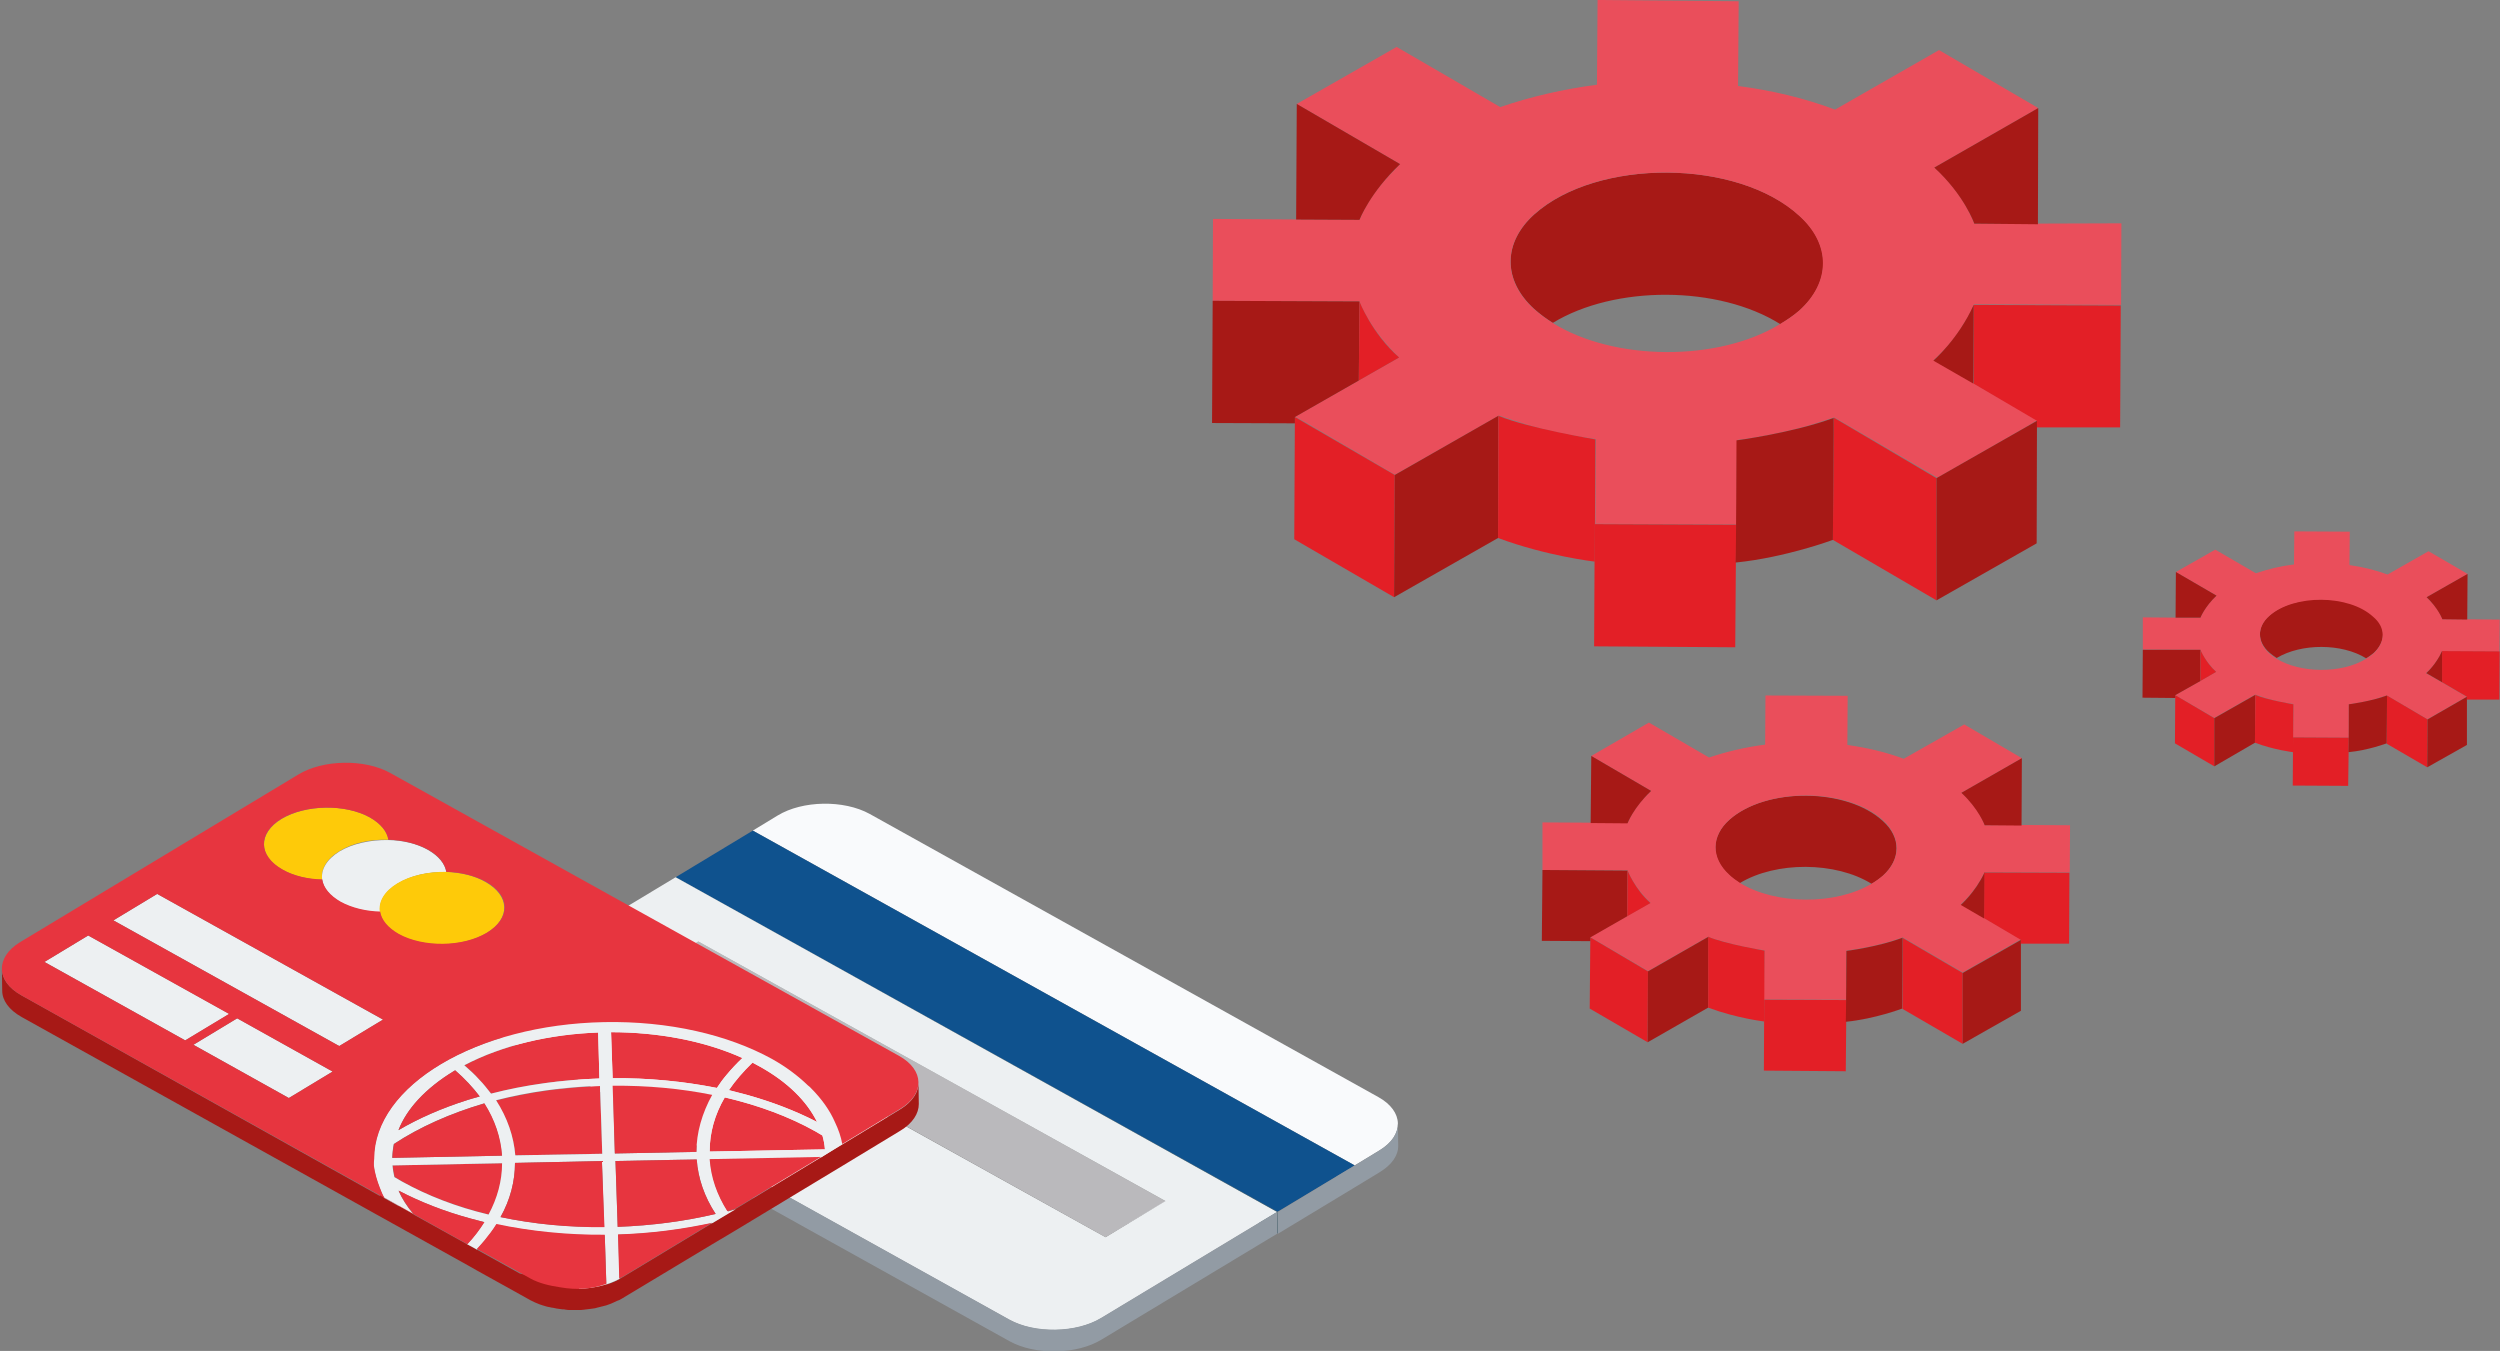 <?xml version="1.0" encoding="utf-8"?>
<!-- Generator: Adobe Illustrator 27.4.1, SVG Export Plug-In . SVG Version: 6.00 Build 0)  -->
<svg version="1.1" id="Camada_1" xmlns="http://www.w3.org/2000/svg" xmlns:xlink="http://www.w3.org/1999/xlink" x="0px" y="0px"
	 viewBox="0 0 793.7 428.9" style="enable-background:new 0 0 793.7 428.9;" xml:space="preserve">
<rect x="0" y="0" width="793.7" height="428.9" fill="#808080" stroke="none"/>
<style type="text/css">
	.st0{fill:#A71916;}
	.st1{fill:#EA4E5B;}
	.st2{fill:#E31F26;}
	.st3{enable-background:new    ;}
	.st4{fill:#8E8F90;}
	.st5{fill:#F9FAFC;}
	.st6{fill:#0F3947;}
	.st7{fill:#0F528E;}
	.st8{fill:#8E8E8F;}
	.st9{fill:#BAB9BC;}
	.st10{fill:#727274;}
	.st11{fill:#737373;}
	.st12{fill:#EDF0F2;}
	.st13{fill:#929BA4;}
	.st14{fill:#FECA09;}
	.st15{fill:#E7353F;}
</style>
<g id="XMLID_4_">
	<g id="XMLID_15880_">
		<path id="XMLID_15931_" class="st0" d="M487.2,68c-10.1,9-10.1,21-0.1,30.1c1.8,1.6,3.8,3.1,5.9,4.4c19.7-12,52.6-11.9,72.2,0.4
			c2.1-1.3,4.2-2.7,6.1-4.3c10-9,10.1-21,0.1-30C551.6,50.4,507.2,50.2,487.2,68z"/>
		<path id="XMLID_15928_" class="st1" d="M626.8,71c-2.2-5.6-5.8-11-10.8-16.1c-0.7-0.6-1.2-1.2-1.9-1.7l33-18.9l-31.5-18.4
			l-33,18.9c-9.6-3.6-20-6.1-30.8-7.5l0.2-26.9L507.2,0l-0.2,26.9c-10.7,1.4-21.1,3.8-30.7,7.1l-32.9-19.1L411.7,33l32.8,19.1
			c-0.6,0.5-1.2,1.2-1.7,1.8c-5.1,5-8.9,10.4-11.2,15.9l-16.5-0.1l-30-0.2L385,95.5l46.6,0.2c0.8,2.1,2,4.3,3.3,6.4
			c2.4,3.9,5.5,7.7,9.3,11.4l-33,18.8l3.6,2l27.5,16.1l0.6,0.3l33-18.8c3,1.1,6.1,2,9.2,3c6.9,2,14.2,3.5,21.6,4.5l-0.1,7.9l-0.1,19
			l44.9,0.2v-19l0.1-7.8c7.5-1,14.6-2.4,21.6-4.3c3.2-0.9,6.2-1.9,9.2-2.9l32.7,19.1l0.7-0.3l27.6-15.8l3.5-2.1l-32.9-19.1
			c4-3.6,7.1-7.4,9.4-11.3c1.4-2.1,2.6-4.3,3.4-6.4l46.7,0.2l0.1-25.9L643.5,71L626.8,71z M571.2,98.6c-1.8,1.6-3.9,3-6.1,4.3
			c-19.6,12-52.7,11.8-72.2-0.4c-2.1-1.3-4.1-2.8-5.9-4.4c-10-9.1-9.9-21.1,0.1-30.1c19.9-17.8,64.4-17.6,84.1,0.5
			C581.3,77.6,581.2,89.6,571.2,98.6z"/>
		<polygon id="XMLID_15927_" class="st2" points="410.9,171.2 442.6,189.6 442.8,150.8 411.1,132.4 		"/>
		<polygon id="XMLID_15926_" class="st0" points="442.6,189.6 475.6,170.8 475.7,132 442.8,150.8 		"/>
		<polygon id="XMLID_15925_" class="st2" points="506.1,205.2 550.9,205.5 551.2,166.6 506.3,166.4 		"/>
		<path id="XMLID_15924_" class="st2" d="M475.6,170.8c15.6,5.8,30.7,7.5,30.7,7.5l0.2-38.8c0,0-21.5-3.6-30.8-7.5L475.6,170.8z"/>
		<polygon id="XMLID_15923_" class="st0" points="384.8,134.3 411.1,134.4 411.1,132.4 431.4,120.8 431.6,95.7 385,95.5 		"/>
		<path id="XMLID_15922_" class="st2" d="M431.4,120.8l12.8-7.3c-8.7-7.6-12.6-17.8-12.6-17.8L431.4,120.8z"/>
		<polygon id="XMLID_15921_" class="st2" points="581.9,171.4 614.8,190.6 614.8,151.8 582.2,132.6 		"/>
		<polygon id="XMLID_15920_" class="st0" points="614.8,190.6 646.6,172.5 646.7,133.6 614.8,151.8 		"/>
		<path id="XMLID_15919_" class="st0" d="M551.3,139.8c0,0-0.1,36.5-0.3,38.8c15.9-1.6,30.9-7.2,30.9-7.2s0.4-41.4,0.2-38.7
			C569,137.5,551.3,139.8,551.3,139.8z"/>
		<polygon id="XMLID_15918_" class="st2" points="626.6,121.8 646.7,133.6 646.7,135.7 673.1,135.7 673.3,97 626.6,96.8 		"/>
		<path id="XMLID_15917_" class="st0" d="M613.8,114.5l12.7,7.3l0.1-25C621.7,107.7,613.8,114.5,613.8,114.5z"/>
		<path id="XMLID_15916_" class="st0" d="M626.8,71l20.2,0.2l0.1-36.9l-33,18.9C623.7,62,626.8,71,626.8,71z"/>
		<path id="XMLID_15915_" class="st0" d="M411.5,69.7l20.1,0.1c0,0,3.3-8.6,12.9-17.7L411.7,33L411.5,69.7z"/>
		<path id="XMLID_15914_" class="st0" d="M549,260.3c-5.8,5.2-5.9,12.2-0.1,17.5c1,0.9,2.2,1.8,3.4,2.6c11.5-7,30.5-6.9,41.9,0.2
			c1.2-0.7,2.5-1.6,3.5-2.5c5.8-5.2,5.9-12.2,0.1-17.4C586.4,250.1,560.6,249.9,549,260.3z"/>
		<path id="XMLID_15911_" class="st1" d="M630.1,262c-1.2-3.3-3.4-6.4-6.3-9.3c-0.4-0.4-0.7-0.7-1.1-1l19.2-11L623.6,230l-19.2,10.9
			c-5.6-2.1-11.6-3.5-17.9-4.4l0.1-15.6l-26.1-0.1l-0.1,15.6c-6.2,0.8-12.2,2.2-17.8,4.1l-19.1-11.1L505.2,240l19,11.1
			c-0.4,0.3-0.7,0.7-1,1c-3,2.9-5.1,6.1-6.5,9.2l-9.6-0.1l-17.4-0.1l0,15.1l27,0.1c0.5,1.2,1.2,2.5,1.9,3.7c1.4,2.3,3.2,4.5,5.4,6.6
			l-19.2,10.9l2.1,1.2l16,9.4l0.3,0.2l19.1-10.9c1.7,0.7,3.6,1.2,5.4,1.7c4,1.1,8.2,2,12.5,2.6l-0.1,4.6l-0.1,11l26.1,0.1v-11
			l0.1-4.6c4.3-0.6,8.5-1.4,12.5-2.5c1.9-0.5,3.6-1.1,5.4-1.7l19,11.1l0.4-0.2l16-9.1l2.1-1.2l-19.1-11.1c2.3-2.1,4.1-4.3,5.5-6.5
			c0.8-1.2,1.5-2.5,2-3.7l27.1,0.1l0.1-15l-17.4-0.1L630.1,262z M597.8,278c-1.1,0.9-2.3,1.8-3.5,2.5c-11.4,6.9-30.6,6.8-41.9-0.2
			c-1.2-0.8-2.4-1.6-3.4-2.6c-5.8-5.3-5.8-12.3,0.1-17.5c11.6-10.3,37.4-10.2,48.8,0.3C603.6,265.8,603.6,272.8,597.8,278z"/>
		<polygon id="XMLID_15910_" class="st2" points="504.7,320.2 523.1,330.9 523.2,308.4 504.9,297.6 		"/>
		<polygon id="XMLID_15909_" class="st0" points="523.1,330.9 542.3,319.9 542.4,297.4 523.2,308.4 		"/>
		<polygon id="XMLID_15908_" class="st2" points="560,339.9 586,340.1 586.2,317.5 560.1,317.4 		"/>
		<path id="XMLID_15907_" class="st2" d="M542.3,319.9c9.1,3.4,17.8,4.4,17.8,4.4l0.1-22.5c0,0-12.5-2.1-17.9-4.4L542.3,319.9z"/>
		<polygon id="XMLID_15906_" class="st0" points="489.5,298.7 504.9,298.8 504.9,297.6 516.6,290.9 516.7,276.4 489.7,276.2 		"/>
		<path id="XMLID_15905_" class="st2" d="M516.6,290.9l7.4-4.2c-5-4.4-7.3-10.4-7.3-10.4L516.6,290.9z"/>
		<polygon id="XMLID_15904_" class="st2" points="604,320.3 623.1,331.4 623.1,308.9 604.1,297.8 		"/>
		<polygon id="XMLID_15903_" class="st0" points="623.1,331.4 641.6,320.9 641.6,298.4 623.1,308.9 		"/>
		<path id="XMLID_15902_" class="st0" d="M586.2,301.9c0,0-0.1,21.2-0.2,22.5c9.2-0.9,17.9-4.2,17.9-4.2s0.2-24,0.1-22.5
			C596.5,300.6,586.2,301.9,586.2,301.9z"/>
		<polygon id="XMLID_15901_" class="st2" points="629.9,291.5 641.6,298.4 641.6,299.6 656.9,299.6 657,277.1 629.9,277 		"/>
		<path id="XMLID_15900_" class="st0" d="M622.5,287.3l7.4,4.3l0.1-14.5C627.1,283.3,622.5,287.3,622.5,287.3z"/>
		<path id="XMLID_15899_" class="st0" d="M630.1,262l11.7,0.1l0.1-21.4l-19.2,11C628.2,256.8,630.1,262,630.1,262z"/>
		<path id="XMLID_15898_" class="st0" d="M505,261.3l11.7,0.1c0,0,1.9-5,7.5-10.3l-19-11.1L505,261.3z"/>
		<path id="XMLID_15897_" class="st0" d="M720.5,195.4c-4,3.5-4,8.3,0,11.8c0.7,0.6,1.5,1.2,2.3,1.7c7.8-4.7,20.7-4.7,28.4,0.1
			c0.8-0.5,1.7-1.1,2.4-1.7c3.9-3.6,4-8.3,0-11.8C745.8,188.5,728.4,188.4,720.5,195.4z"/>
		<path id="XMLID_15894_" class="st1" d="M775.4,196.6c-0.8-2.2-2.3-4.3-4.3-6.3c-0.3-0.2-0.5-0.5-0.7-0.7l13-7.4l-12.4-7.2l-13,7.4
			c-3.8-1.4-7.8-2.4-12.1-3l0.1-10.6l-17.6-0.1l-0.1,10.5c-4.2,0.5-8.3,1.5-12.1,2.8l-12.9-7.5l-12.5,7.1l12.9,7.5
			c-0.2,0.2-0.5,0.5-0.7,0.7c-2,2-3.5,4.1-4.4,6.3l-6.5,0l-11.8-0.1l0,10.2l18.3,0.1c0.3,0.8,0.8,1.7,1.3,2.5c1,1.5,2.2,3,3.7,4.5
			l-13,7.4l1.4,0.8l10.8,6.3l0.2,0.1l13-7.4c1.2,0.4,2.4,0.8,3.6,1.2c2.7,0.8,5.6,1.4,8.5,1.8l0,3.1l-0.1,7.5l17.7,0.1v-7.5l0-3.1
			c2.9-0.4,5.7-0.9,8.5-1.7c1.3-0.4,2.4-0.8,3.6-1.1l12.8,7.5l0.3-0.1l10.8-6.2l1.4-0.8l-12.9-7.5c1.6-1.4,2.8-2.9,3.7-4.4
			c0.6-0.8,1-1.7,1.3-2.5l18.3,0.1l0.1-10.2l-11.8-0.1H775.4z M753.5,207.5c-0.7,0.6-1.6,1.2-2.4,1.7c-7.7,4.7-20.7,4.6-28.4-0.1
			c-0.8-0.5-1.6-1.1-2.3-1.7c-3.9-3.6-3.9-8.3,0-11.8c7.8-7,25.3-6.9,33,0.2C757.5,199.2,757.4,203.9,753.5,207.5z"/>
		<polygon id="XMLID_15893_" class="st2" points="690.5,236 703,243.3 703,228 690.6,220.7 		"/>
		<polygon id="XMLID_15892_" class="st0" points="703,243.3 715.9,235.8 716,220.6 703,228 		"/>
		<polygon id="XMLID_15891_" class="st2" points="727.9,249.4 745.5,249.5 745.7,234.2 728,234.1 		"/>
		<path id="XMLID_15890_" class="st2" d="M715.9,235.8c6.1,2.3,12.1,3,12.1,3l0.1-15.2c0,0-8.5-1.4-12.1-3L715.9,235.8z"/>
		<polygon id="XMLID_15889_" class="st0" points="680.2,221.5 690.6,221.6 690.6,220.7 698.6,216.2 698.6,206.3 680.3,206.3 		"/>
		<path id="XMLID_15888_" class="st2" d="M698.6,216.2l5-2.9c-3.4-3-5-7-5-7L698.6,216.2z"/>
		<polygon id="XMLID_15887_" class="st2" points="757.7,236.1 770.6,243.6 770.7,228.4 757.8,220.8 		"/>
		<polygon id="XMLID_15886_" class="st0" points="770.6,243.6 783.2,236.5 783.2,221.2 770.7,228.4 		"/>
		<path id="XMLID_15885_" class="st0" d="M745.7,223.6c0,0,0,14.3-0.1,15.2c6.3-0.6,12.1-2.8,12.1-2.8s0.2-16.3,0.1-15.2
			C752.7,222.7,745.7,223.6,745.7,223.6z"/>
		<polygon id="XMLID_15884_" class="st2" points="775.3,216.6 783.2,221.2 783.2,222.1 793.5,222.1 793.6,206.8 775.3,206.7 		"/>
		<path id="XMLID_15883_" class="st0" d="M770.3,213.7l5,2.9l0-9.9C773.4,211,770.3,213.7,770.3,213.7z"/>
		<path id="XMLID_15882_" class="st0" d="M775.4,196.6l7.9,0.1l0.1-14.5l-13,7.4C774.1,193.1,775.4,196.6,775.4,196.6z"/>
		<path id="XMLID_15881_" class="st0" d="M690.7,196.1l7.9,0c0,0,1.3-3.4,5.1-7l-12.9-7.5L690.7,196.1z"/>
	</g>
	<g id="XMLID_16707_">
		<g id="XMLID_16770_">
			<g id="XMLID_16771_">
				<g id="XMLID_16790_" class="st3">
					<g id="XMLID_16797_">
						<polygon id="XMLID_16798_" class="st4" points="430.1,370 430.1,376.9 239.1,270.6 239,263.7 						"/>
					</g>
					<g id="XMLID_16795_">
						<path id="XMLID_16796_" class="st5" d="M437.6,348.3c8.1,4.5,8.3,12.1,0.4,16.9l-7.9,4.8L239,263.7l7.9-4.8
							c7.9-4.8,21-5,29.2-0.5L437.6,348.3z"/>
					</g>
					<g id="XMLID_16793_">
						<polygon id="XMLID_16794_" class="st6" points="405.6,384.7 405.7,391.6 214.6,285.4 214.5,278.5 						"/>
					</g>
					<g id="XMLID_16791_">
						<polygon id="XMLID_16792_" class="st7" points="430.1,370 405.6,384.7 214.5,278.5 239,263.7 						"/>
					</g>
				</g>
				<g id="XMLID_16772_" class="st3">
					<g id="XMLID_16788_">
						<polygon id="XMLID_16789_" class="st8" points="221.7,298.9 221.8,305.7 202.8,317.2 202.7,310.3 						"/>
					</g>
					<g id="XMLID_16786_">
						<polygon id="XMLID_16787_" class="st4" points="370.1,381.4 370.2,388.3 221.8,305.7 221.7,298.9 						"/>
					</g>
					<g id="XMLID_16784_">
						<polygon id="XMLID_16785_" class="st9" points="370.1,381.4 351,392.8 202.7,310.3 221.7,298.9 						"/>
					</g>
					<g id="XMLID_16782_">
						<polygon id="XMLID_16783_" class="st10" points="370.1,381.4 370.2,388.3 351.1,399.7 351,392.8 						"/>
					</g>
					<g id="XMLID_16780_">
						<polygon id="XMLID_16781_" class="st11" points="351,392.8 351.1,399.7 202.8,317.2 202.7,310.3 						"/>
					</g>
					<g id="XMLID_16776_">
						<path id="XMLID_16777_" class="st12" d="M158.6,312.2l55.9-33.7l191,106.3l-55.9,33.7c-7.9,4.8-21.1,5-29.2,0.5l-161.5-89.8
							C150.8,324.6,150.7,317,158.6,312.2z M221.7,298.9l-19,11.5L351,392.8l19-11.5L221.7,298.9L221.7,298.9z"/>
					</g>
					<g id="XMLID_16773_">
						<path id="XMLID_16775_" class="st13" d="M438,365.2l-7.9,4.8l0,0l-24.5,14.8l0.1,6.9l24.5-14.8l0,0l7.9-4.8
							c3.9-2.4,5.9-5.4,5.8-8.5l-0.1-6.9C443.8,359.8,441.9,362.8,438,365.2z"/>
						<path id="XMLID_16774_" class="st13" d="M349.6,418.4c-7.9,4.8-21.1,5-29.2,0.5l-161.5-89.8c-4.1-2.3-6.1-5.3-6.2-8.4l0.1,6.9
							c0.1,3.1,2.1,6.1,6.2,8.4l161.5,89.8c8.1,4.5,21.3,4.3,29.2-0.5l55.9-33.7l-0.1-6.9L349.6,418.4z"/>
					</g>
				</g>
			</g>
		</g>
		<g id="XMLID_16708_">
			<g id="XMLID_16709_">
				<path id="XMLID_16769_" class="st0" d="M285.8,352.2l-18.3,11.1l-6.8,4.1l-27.3,16.5c-0.8,0.2-1.7,0.5-2.5,0.7l0,0.8l-4.9,3
					l-28.5,17.2c-0.3,0.2-0.6,0.3-0.9,0.5h0c-0.1,0.1-0.2,0.1-0.3,0.2c-1.1,0.6-2.3,1.1-3.6,1.5c0,0-0.1,0-0.2,0v-0.2
					c-9.4,0-18.8-1.1-27.5-3.3l-13.5-7.5l-3.1-1.7l-17.1-9.5v0c-2-2.4-3.6-4.9-4.7-7.4l0.1,4.8l-4.7-2.6c-0.5-1-1-2.1-1.4-3.1l0,2.4
					L6.8,316c-4.1-2.3-6.2-5.3-6.2-8.4l0.1,6.9c0,3.1,2.1,6.1,6.2,8.4l141.6,78.8l3,1.7l13.5,7.5l3.4,1.9c0.9,0.5,1.9,0.9,2.9,1.3
					c0.3,0.1,0.6,0.2,0.9,0.3c0.7,0.2,1.5,0.5,2.3,0.6c0.4,0.1,0.8,0.2,1.1,0.2c0.7,0.2,1.5,0.3,2.3,0.4c0.4,0.1,0.8,0.1,1.2,0.1
					c0.2,0,0.3,0.1,0.5,0.1l0,0l0,0l0,0l0,0c0.3,0,0.6,0.1,0.9,0.1v-0.1l0,0v0.1h0c0.3,0,0.6,0,0.9,0c0.8,0,1.6,0,2.3,0
					c0.6,0,1.1,0,1.7-0.1c0.8-0.1,1.6-0.2,2.4-0.3c0.5-0.1,1.1-0.1,1.6-0.3c0.8-0.2,1.6-0.4,2.4-0.6c0.4-0.1,0.9-0.2,1.3-0.4
					c1-0.3,1.9-0.8,2.8-1.2c0.2-0.1,0.4-0.1,0.5-0.2c0.1,0,0.1,0,0.1,0l0,0c0.3-0.2,0.6-0.3,0.9-0.5l28.6-17.2l7.4-4.4l27.3-16.5
					l6.8-4.1l18.3-11.1c4-2.4,5.9-5.5,5.9-8.5l-0.1-6.9C291.7,346.7,289.7,349.8,285.8,352.2z"/>
				<g id="XMLID_16767_">
					<path id="XMLID_16768_" class="st14" d="M117.4,259.5c3.5,2,5.5,4.5,5.9,7.1c-5.6-0.2-11.3,1-15.5,3.6c-4.2,2.5-6,5.9-5.5,9.1
						c-4.5-0.1-9-1.2-12.5-3.1c-7.8-4.3-8-11.6-0.4-16.2C97.1,255.4,109.6,255.2,117.4,259.5z"/>
				</g>
				<g id="XMLID_16765_">
					<path id="XMLID_16766_" class="st12" d="M135.8,269.8c3.5,2,5.5,4.5,5.9,7.1c-5.6-0.2-11.2,1-15.4,3.6
						c-4.2,2.5-6.1,5.9-5.6,9.1c-4.5-0.1-9-1.2-12.5-3.1c-3.5-2-5.5-4.5-5.9-7.1c-0.5-3.2,1.3-6.5,5.5-9.1c4.2-2.5,9.9-3.7,15.5-3.6
						C127.8,266.8,132.3,267.8,135.8,269.8z"/>
				</g>
				<g id="XMLID_16763_">
					<path id="XMLID_16764_" class="st14" d="M154.1,280c7.8,4.4,8,11.6,0.4,16.2c-7.6,4.6-20.1,4.8-28,0.4c-3.5-2-5.5-4.5-5.9-7.1
						c-0.5-3.2,1.3-6.5,5.6-9.1c4.2-2.5,9.9-3.7,15.4-3.6C146.2,277,150.7,278,154.1,280z"/>
				</g>
				<g id="XMLID_16761_">
					<polygon id="XMLID_16762_" class="st12" points="28,297 72.8,321.9 58.8,330.3 14.1,305.4 					"/>
				</g>
				<g id="XMLID_16759_">
					<polygon id="XMLID_16760_" class="st12" points="49.9,283.8 121.6,323.7 107.7,332.1 36,292.2 					"/>
				</g>
				<g id="XMLID_16757_">
					<path id="XMLID_16758_" class="st15" d="M235.7,335.9c-1.8,1.7-3.4,3.4-4.9,5.2c-1.2,1.4-2.3,2.9-3.2,4.3
						c-10.6-2.1-21.8-3.2-33.1-3.1l-0.5-14.6C208.8,327.7,223.6,330.4,235.7,335.9z"/>
				</g>
				<g id="XMLID_16755_">
					<path id="XMLID_16756_" class="st15" d="M147.5,338.2c12.1-6.4,27.1-9.8,42.4-10.4l0.4,14.6c-11.9,0.4-23.6,2-34.4,4.8
						c-1.2-1.5-2.4-3.1-3.8-4.5C150.7,341.1,149.1,339.6,147.5,338.2z"/>
				</g>
				<g id="XMLID_16753_">
					<polygon id="XMLID_16754_" class="st12" points="105.6,340.2 91.7,348.6 61.4,331.7 75.3,323.3 					"/>
				</g>
				<g id="XMLID_16751_">
					<path id="XMLID_16752_" class="st15" d="M238.9,337.4c0.8,0.4,1.5,0.8,2.3,1.2c9,5,15,11.1,18.2,17.6
						c-6.8-3.5-14.3-6.4-22.6-8.7c-1.8-0.5-3.6-0.9-5.4-1.4C233.4,343.2,236,340.2,238.9,337.4z"/>
				</g>
				<g id="XMLID_16749_">
					<path id="XMLID_16750_" class="st15" d="M261.1,360.5c0.4,1.4,0.7,2.9,0.8,4.4l-36.6,0.7c0-6,1.6-11.7,4.8-17.2
						c10.7,2.5,20.4,6.1,28.8,10.8C259.6,359.7,260.4,360.1,261.1,360.5z"/>
				</g>
				<g id="XMLID_16747_">
					<path id="XMLID_16748_" class="st15" d="M157.5,349.4c10.2-2.6,21.3-4.2,33-4.6l0.7,21.5l-27.6,0.5
						C163.1,360.8,161,354.9,157.5,349.4z"/>
				</g>
				<g id="XMLID_16745_">
					<path id="XMLID_16746_" class="st15" d="M127.7,375.1c-0.8-0.5-1.6-0.9-2.4-1.4c-0.3-1.2-0.5-2.5-0.6-3.7l34.8-0.7
						c0,5.6-1.5,11.1-4.3,16.3C145,383.1,135.7,379.6,127.7,375.1z"/>
				</g>
				<path id="XMLID_16732_" class="st12" d="M267.4,363.2c-0.4-2.3-1.2-4.6-2.3-6.9c-1.6-3.7-4.2-7.4-7.6-10.8L257,345l-0.5-0.4
					c-3.2-3.1-7.1-6-11.7-8.5c-13.7-7.6-32.6-12-53.1-11.6c-40.6,0.8-73,20.2-73,43.4l-0.1,1.1l0,1.1c0.3,2.3,1,4.7,1.9,7
					c0.4,1,0.8,2.1,1.4,3.1l9.3,5.2c-2-2.4-3.6-4.9-4.7-7.4c6.9,3.6,14.5,6.6,23,8.9c1.4,0.4,2.8,0.7,4.2,1.1
					c-1.5,2.4-3.3,4.8-5.4,7l3.1,1.7c0.8-0.9,1.6-1.8,2.4-2.7c1.4-1.7,2.7-3.4,3.8-5.2c10.9,2.3,22.6,3.4,34.4,3.4l0.5,15.3
					c-2.9,0-5.7-0.1-8.5-0.3l-0.2,2c4.7-0.2,9.2-1.2,12.9-3.2l-0.4-14c10.2-0.3,20.3-1.6,29.9-3.7l7.4-4.4c-0.8,0.2-1.7,0.5-2.5,0.7
					c-3.3-5.2-5.2-10.7-5.6-16.5l35.3-0.7L267.4,363.2z M191.2,366.3l-27.6,0.5c-0.5-6-2.5-11.9-6.1-17.5c10.2-2.6,21.3-4.2,33-4.6
					L191.2,366.3z M189.9,327.8l0.4,14.6c-11.9,0.4-23.6,2-34.4,4.8c-1.2-1.5-2.4-3.1-3.8-4.5c-1.4-1.6-3-3-4.7-4.5
					C159.6,331.8,174.6,328.3,189.9,327.8z M144,340.1l0.5-0.3c3,2.6,5.6,5.4,7.8,8.3c-1.3,0.4-2.6,0.7-3.8,1.1
					c-8.2,2.6-15.5,5.8-22,9.6C129.1,352.1,135,345.6,144,340.1z M125,363.2c8.2-5.4,17.9-9.7,28.7-12.9c3.3,5.2,5.2,10.8,5.6,16.6
					l-34.8,0.7C124.6,366.1,124.7,364.7,125,363.2z M155.1,385.6c-10.1-2.4-19.4-6-27.5-10.5c-0.8-0.5-1.6-0.9-2.4-1.4
					c-0.3-1.2-0.5-2.5-0.6-3.7l34.8-0.7C159.4,374.9,157.9,380.4,155.1,385.6z M158.9,386.4c3.1-5.5,4.6-11.4,4.6-17.2l27.6-0.6
					l0.7,20.9C180.4,389.7,169.3,388.6,158.9,386.4z M241.2,338.6c9,5,15,11.1,18.2,17.6c-6.8-3.5-14.3-6.4-22.6-8.7
					c-1.8-0.5-3.6-0.9-5.4-1.4c2-3,4.6-6,7.5-8.8C239.7,337.8,240.5,338.2,241.2,338.6z M194,327.7c14.8,0,29.5,2.7,41.7,8.2
					c-1.8,1.7-3.4,3.4-4.9,5.2c-1.2,1.4-2.3,2.9-3.2,4.3c-10.6-2.1-21.8-3.2-33.1-3.1L194,327.7z M194.6,344.7
					c11-0.1,21.7,0.9,31.6,2.9c-3.3,5.8-5.1,11.9-5.1,18.1l-25.9,0.5L194.6,344.7z M227.2,385.4c-9.7,2.3-20.2,3.7-31.1,4.1
					l-0.7-20.9l25.8-0.5C221.6,374,223.6,379.9,227.2,385.4z M225.3,365.6c0-6,1.6-11.7,4.8-17.2c10.7,2.5,20.4,6.1,28.8,10.8
					c0.7,0.4,1.5,0.8,2.2,1.3c0.4,1.4,0.7,2.9,0.8,4.4L225.3,365.6z"/>
				<g id="XMLID_16730_">
					<path id="XMLID_16731_" class="st15" d="M144,340.1l0.5-0.3c3,2.6,5.6,5.4,7.8,8.3c-1.3,0.4-2.6,0.7-3.8,1.1
						c-8.2,2.6-15.5,5.8-22,9.6C129.1,352.1,135,345.6,144,340.1z"/>
				</g>
				<g id="XMLID_16728_">
					<path id="XMLID_16729_" class="st15" d="M221.1,365.7l-25.9,0.5l-0.7-21.5c11-0.1,21.7,0.9,31.6,2.9
						C222.9,353.4,221.1,359.6,221.1,365.7z"/>
				</g>
				<g id="XMLID_16726_">
					<path id="XMLID_16727_" class="st15" d="M124.6,367.6c0-1.5,0.2-2.9,0.5-4.4c8.2-5.4,17.9-9.7,28.7-12.9
						c3.3,5.2,5.2,10.8,5.6,16.6L124.6,367.6z"/>
				</g>
				<g id="XMLID_16724_">
					<path id="XMLID_16725_" class="st15" d="M230.9,384.5c-3.3-5.2-5.2-10.7-5.6-16.5l35.3-0.7l-27.3,16.5
						C232.6,384,231.7,384.3,230.9,384.5z"/>
				</g>
				<g id="XMLID_16722_">
					<path id="XMLID_16723_" class="st15" d="M227.2,385.4c-9.7,2.3-20.2,3.7-31.1,4.1l-0.7-20.9l25.8-0.5
						C221.6,374,223.6,379.9,227.2,385.4z"/>
				</g>
				<g id="XMLID_16720_">
					<path id="XMLID_16721_" class="st15" d="M191.9,389.6c-11.5,0.1-22.6-1-33-3.2c3.1-5.5,4.6-11.4,4.6-17.2l27.6-0.6L191.9,389.6
						z"/>
				</g>
				<g id="XMLID_16713_">
					<path id="XMLID_16714_" class="st15" d="M285.4,335.2c8.1,4.5,8.3,12.1,0.3,16.9l-18.3,11.1c-0.4-2.3-1.2-4.6-2.3-6.9
						c-1.6-3.7-4.2-7.4-7.6-10.8L257,345l-0.5-0.4c-3.2-3.1-7.1-6-11.4-8.4c-14-7.7-32.8-12.1-53.3-11.7c-40.6,0.8-73,20.2-73,43.4
						l-0.1,1.1l0,1.1c0.3,2.3,1,4.7,1.9,7c0.4,1,0.8,2.1,1.4,3.1l9.3,5.2c-2-2.4-3.6-4.9-4.7-7.4c6.9,3.6,14.5,6.6,23,8.9
						c1.4,0.4,2.8,0.7,4.2,1.1c-1.5,2.4-3.3,4.8-5.4,7L6.8,316c-8.1-4.5-8.3-12.1-0.4-16.9l88.3-53.2c7.9-4.8,21.1-5,29.2-0.5
						L285.4,335.2z M117.4,259.5c-7.8-4.3-20.3-4.1-28,0.4c-7.6,4.6-7.5,11.8,0.4,16.2c3.5,2,8,3,12.5,3.1c0.4,2.6,2.4,5.1,5.9,7.1
						c3.5,1.9,8,3,12.5,3.1c0.4,2.6,2.4,5.1,5.9,7.1c7.8,4.3,20.3,4.2,28-0.4c7.6-4.6,7.5-11.8-0.4-16.2c-3.5-1.9-7.9-3-12.5-3.1
						c-0.4-2.6-2.4-5.2-5.9-7.1c-3.5-1.9-8-3-12.5-3.1C122.9,264,120.9,261.5,117.4,259.5L117.4,259.5z M49.9,283.8L36,292.2
						l71.7,39.9l13.9-8.4L49.9,283.8L49.9,283.8z M58.8,330.3l13.9-8.4L28,297l-13.9,8.4L58.8,330.3L58.8,330.3z M91.7,348.6
						l13.9-8.4l-30.3-16.9l-13.9,8.4L91.7,348.6L91.7,348.6z"/>
				</g>
				<g id="XMLID_16711_">
					<path id="XMLID_16712_" class="st15" d="M196.6,405.9l-0.4-14c10.2-0.3,20.3-1.6,29.9-3.7l-28.5,17.2
						C197.2,405.6,196.9,405.7,196.6,405.9z"/>
				</g>
				<path id="XMLID_16710_" class="st15" d="M192.5,407.6L192,392c-11.7,0.1-23.5-1.1-34.4-3.4c-1.1,1.8-2.4,3.5-3.8,5.2
					c-0.7,0.9-1.6,1.8-2.4,2.7L165,404l3.4,1.9c2.7,1.5,6.1,2.3,9.5,2.8C183.1,409.6,187.8,409.3,192.5,407.6z"/>
			</g>
		</g>
	</g>
</g>
</svg>
